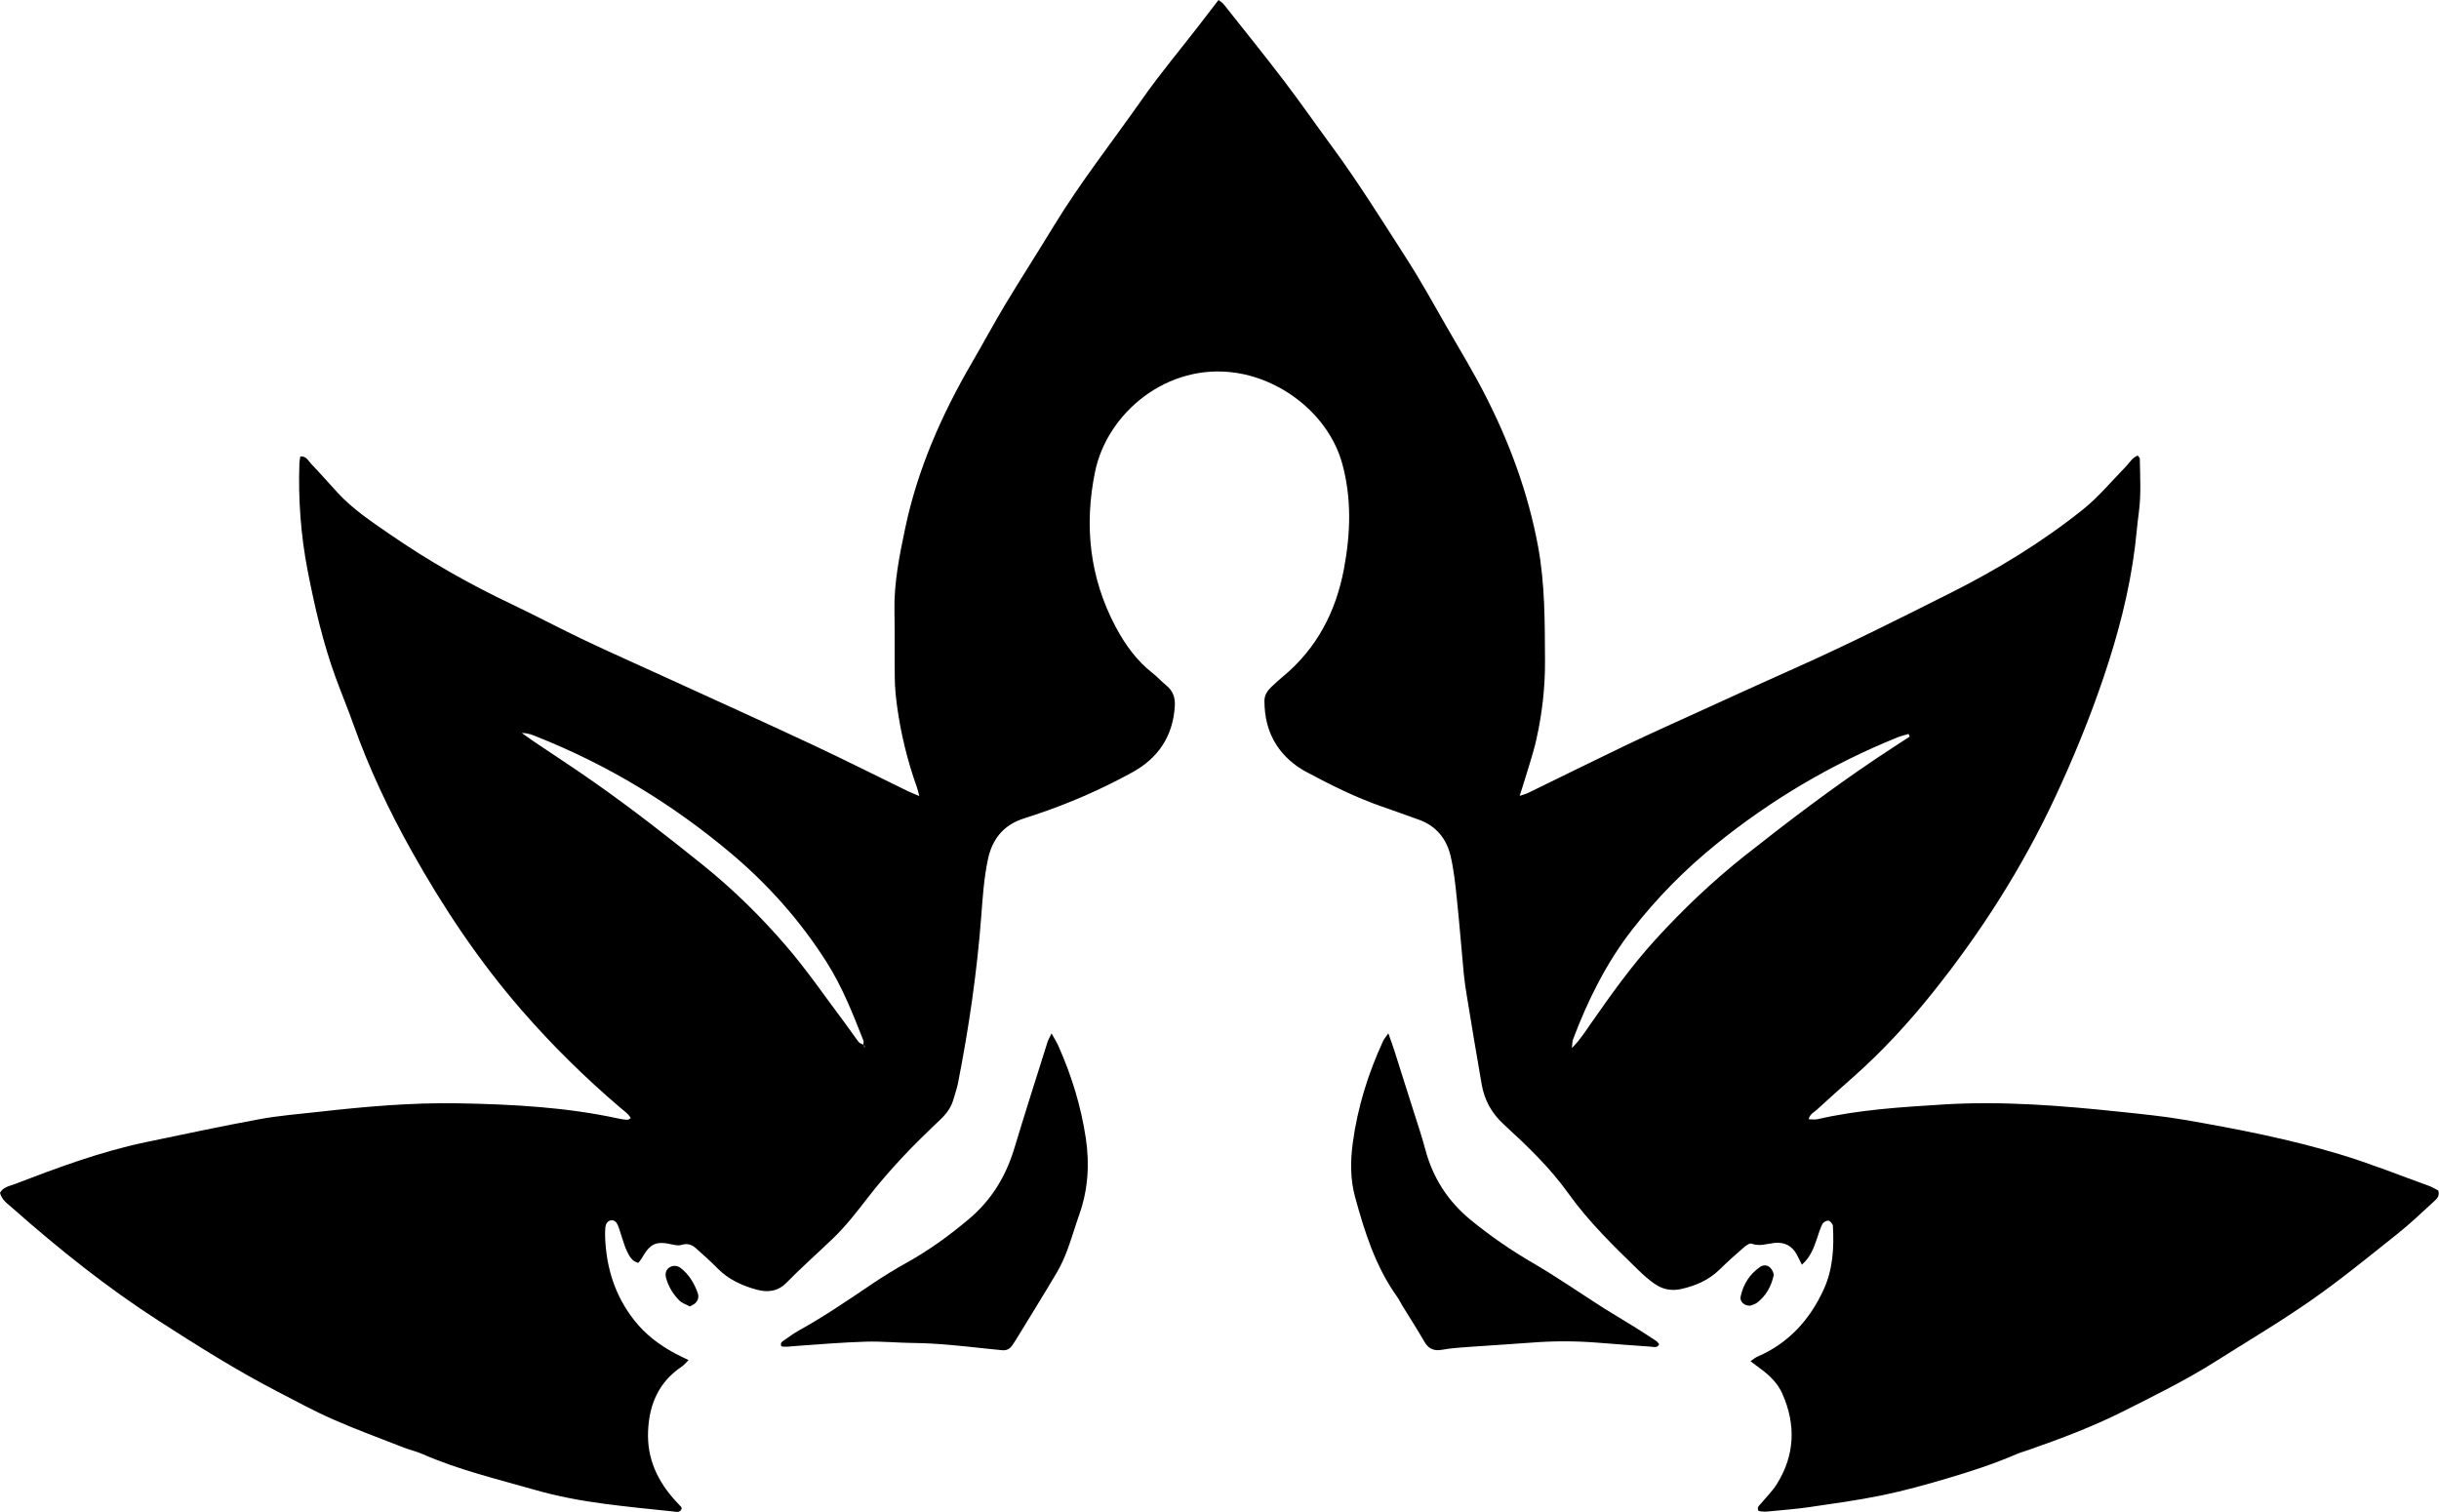 <?xml version="1.0" encoding="UTF-8"?><svg xmlns="http://www.w3.org/2000/svg" xmlns:xlink="http://www.w3.org/1999/xlink" height="253.4" preserveAspectRatio="xMidYMid meet" version="1.0" viewBox="0.0 0.0 408.7 253.4" width="408.7" zoomAndPan="magnify"><defs><clipPath id="a"><path d="M 0 0 L 408.66 0 L 408.66 253.379 L 0 253.379 Z M 0 0"/></clipPath></defs><g><g clip-path="url(#a)" id="change1_1"><path d="M 105.699 187.383 C 105.258 186.605 104.516 186.133 103.883 185.59 C 97.996 180.566 92.512 175.164 87.43 169.316 C 80.27 161.09 74.266 152.078 68.965 142.602 C 65.152 135.789 61.82 128.719 59.199 121.34 C 58.273 118.727 57.203 116.164 56.25 113.562 C 54.129 107.758 52.746 101.746 51.566 95.703 C 50.402 89.734 49.957 83.664 50.172 77.57 C 50.184 77.227 50.27 76.891 50.324 76.496 C 51.336 76.398 51.668 77.242 52.152 77.75 C 53.656 79.312 55.082 80.945 56.547 82.543 C 59.094 85.324 62.219 87.391 65.285 89.508 C 71.793 94.004 78.652 97.895 85.801 101.285 C 89.875 103.223 93.855 105.348 97.93 107.281 C 102.551 109.473 107.227 111.539 111.875 113.668 C 119.914 117.348 127.977 120.988 135.984 124.734 C 141.402 127.273 146.75 129.969 152.133 132.59 C 152.652 132.84 153.195 133.047 154.051 133.41 C 153.859 132.715 153.777 132.316 153.645 131.941 C 152.062 127.512 150.949 122.969 150.316 118.312 C 150.121 116.855 149.969 115.379 149.941 113.91 C 149.883 110.094 149.961 106.273 149.883 102.453 C 149.785 97.723 150.715 93.129 151.676 88.547 C 153.766 78.598 157.824 69.426 162.922 60.68 C 164.797 57.461 166.559 54.168 168.48 50.973 C 171.121 46.59 173.895 42.289 176.551 37.918 C 181.07 30.492 186.453 23.672 191.43 16.57 C 194.316 12.453 197.559 8.586 200.641 4.605 C 201.801 3.109 202.953 1.605 204.184 0.004 C 204.535 0.281 204.84 0.438 205.031 0.684 C 208.426 4.969 211.863 9.223 215.176 13.57 C 217.91 17.156 220.48 20.871 223.156 24.504 C 227.633 30.586 231.613 37 235.695 43.344 C 238.133 47.133 240.297 51.098 242.551 55.008 C 244.672 58.688 246.875 62.328 248.816 66.105 C 252.953 74.168 256.062 82.59 257.727 91.551 C 258.91 97.926 258.855 104.316 258.895 110.738 C 258.922 115.191 258.418 119.578 257.449 123.902 C 256.863 126.52 255.965 129.066 255.199 131.641 C 255.059 132.113 254.902 132.578 254.648 133.383 C 255.352 133.137 255.742 133.043 256.094 132.871 C 261.555 130.211 266.992 127.512 272.469 124.887 C 276.223 123.09 280.023 121.391 283.809 119.664 C 289.41 117.113 295.004 114.547 300.625 112.043 C 309.5 108.09 318.176 103.727 326.852 99.367 C 334.703 95.43 342.191 90.859 349.051 85.371 C 351.676 83.273 353.848 80.617 356.215 78.207 C 356.855 77.555 357.297 76.676 358.219 76.348 C 358.383 76.574 358.562 76.703 358.566 76.836 C 358.613 79.867 358.805 82.902 358.395 85.93 C 358.137 87.816 357.992 89.723 357.758 91.613 C 356.828 99.047 354.945 106.254 352.555 113.336 C 350.227 120.242 347.469 126.98 344.387 133.586 C 338.891 145.363 331.949 156.25 323.844 166.371 C 319.836 171.383 315.48 176.117 310.66 180.395 C 308.586 182.234 306.508 184.074 304.469 185.957 C 303.984 186.406 303.27 186.684 303.082 187.574 C 303.625 187.574 304.133 187.668 304.594 187.559 C 311.477 185.977 318.492 185.547 325.508 185.105 C 335.512 184.477 345.453 185.289 355.383 186.336 C 358.922 186.711 362.465 187.055 365.965 187.656 C 374.77 189.18 383.555 190.875 392.117 193.461 C 397.172 194.984 402.094 196.965 407.07 198.758 C 407.621 198.957 408.129 199.289 408.586 199.523 C 408.867 200.496 408.27 200.965 407.781 201.414 C 405.797 203.227 403.852 205.098 401.746 206.77 C 396.996 210.551 392.289 214.414 387.312 217.887 C 382.059 221.559 376.52 224.828 371.098 228.258 C 366.176 231.363 360.953 233.922 355.766 236.535 C 350.648 239.105 345.285 241.121 339.879 243.012 C 339.227 243.238 338.551 243.418 337.914 243.691 C 334.172 245.316 330.297 246.574 326.395 247.73 C 322.746 248.816 319.066 249.836 315.34 250.602 C 311.27 251.438 307.137 251.992 303.02 252.598 C 300.961 252.898 298.879 253.043 296.805 253.254 C 296.051 253.328 295.289 253.43 294.617 253.164 C 294.406 252.496 294.852 252.266 295.109 251.949 C 295.988 250.879 297.004 249.895 297.734 248.73 C 300.777 243.867 300.961 238.754 298.664 233.562 C 297.922 231.887 296.613 230.566 295.117 229.469 C 294.574 229.07 294.039 228.66 293.324 228.121 C 293.824 227.789 294.133 227.512 294.496 227.355 C 299.703 225.113 303.242 221.203 305.574 216.148 C 307.137 212.758 307.344 209.117 307.137 205.449 C 307.121 205.125 306.691 204.621 306.391 204.57 C 306.078 204.52 305.527 204.836 305.371 205.141 C 304.984 205.902 304.75 206.746 304.469 207.562 C 303.938 209.121 303.391 210.668 301.941 211.949 C 301.617 211.309 301.355 210.723 301.039 210.168 C 300.227 208.73 298.969 208.125 297.34 208.301 C 296.074 208.438 294.844 208.926 293.52 208.422 C 293.199 208.297 292.562 208.742 292.195 209.066 C 290.82 210.258 289.457 211.477 288.16 212.75 C 286.359 214.516 284.188 215.461 281.766 216.012 C 280.02 216.414 278.488 216.062 277.094 215.039 C 276.254 214.426 275.457 213.742 274.715 213.02 C 270.48 208.906 266.246 204.812 262.789 199.973 C 259.695 195.645 255.84 191.973 251.945 188.395 C 249.895 186.508 248.746 184.336 248.281 181.715 C 247.406 176.762 246.605 171.801 245.785 166.836 C 245.59 165.641 245.402 164.438 245.289 163.23 C 244.887 159.004 244.559 154.77 244.113 150.551 C 243.863 148.141 243.613 145.707 243.051 143.359 C 242.363 140.52 240.621 138.398 237.766 137.375 C 235.723 136.641 233.684 135.906 231.633 135.195 C 227.195 133.656 223.008 131.562 218.879 129.355 C 216.863 128.273 215.141 126.766 213.898 124.855 C 212.453 122.633 211.883 120.086 211.879 117.438 C 211.879 116.516 212.355 115.781 213 115.164 C 213.629 114.566 214.262 113.973 214.93 113.422 C 220.688 108.676 223.883 102.457 225.223 95.242 C 226.312 89.387 226.512 83.492 224.914 77.695 C 222.742 69.809 215.211 63.711 207.137 62.484 C 195.617 60.738 185.527 69.176 183.496 79.07 C 181.641 88.109 182.59 96.887 186.98 105.109 C 188.535 108.02 190.461 110.711 193.117 112.789 C 193.934 113.43 194.637 114.215 195.441 114.875 C 196.551 115.777 196.949 116.922 196.863 118.32 C 196.562 123.34 194.121 127.012 189.781 129.41 C 184.531 132.309 179.043 134.688 173.352 136.582 C 172.609 136.828 171.859 137.055 171.129 137.316 C 167.984 138.457 166.242 140.777 165.555 143.973 C 164.883 147.117 164.672 150.312 164.43 153.512 C 163.715 162.945 162.348 172.289 160.52 181.57 C 160.352 182.418 160.047 183.238 159.82 184.074 C 159.449 185.457 158.688 186.562 157.652 187.551 C 155.453 189.645 153.258 191.754 151.188 193.977 C 149.18 196.129 147.234 198.359 145.438 200.688 C 143.578 203.098 141.723 205.496 139.523 207.602 C 136.957 210.062 134.289 212.422 131.801 214.957 C 130.297 216.488 128.582 216.617 126.777 216.125 C 124.34 215.457 122.055 214.422 120.227 212.555 C 119.078 211.375 117.836 210.285 116.609 209.188 C 115.93 208.578 115.16 208.32 114.207 208.633 C 113.762 208.777 113.199 208.688 112.723 208.578 C 109.902 207.93 108.965 208.348 107.473 210.977 C 107.352 211.191 107.164 211.375 106.957 211.641 C 105.902 211.383 105.453 210.516 105.062 209.695 C 104.648 208.844 104.406 207.906 104.098 207.008 C 103.902 206.434 103.754 205.84 103.512 205.289 C 103.293 204.793 102.902 204.391 102.301 204.531 C 101.734 204.664 101.496 205.16 101.441 205.699 C 101.387 206.215 101.383 206.738 101.398 207.258 C 101.578 212.43 103.043 217.148 106.281 221.262 C 108.141 223.625 110.465 225.398 113.09 226.805 C 113.773 227.172 114.48 227.492 115.383 227.934 C 114.941 228.363 114.656 228.75 114.281 229 C 110.414 231.582 108.793 235.289 108.598 239.828 C 108.395 244.473 110.199 248.258 113.246 251.586 C 113.535 251.906 113.84 252.211 114.129 252.531 C 114.188 252.594 114.203 252.688 114.246 252.777 C 113.98 253.617 113.254 253.352 112.73 253.297 C 108.934 252.91 105.133 252.527 101.348 252.031 C 97.395 251.508 93.469 250.785 89.629 249.684 C 83.305 247.871 76.891 246.352 70.836 243.699 C 69.809 243.246 68.695 242.996 67.645 242.59 C 63.688 241.043 59.691 239.578 55.805 237.871 C 52.637 236.48 49.586 234.805 46.504 233.215 C 39.641 229.664 33.113 225.551 26.621 221.371 C 17.914 215.766 9.863 209.324 2.113 202.477 C 1.289 201.746 0.293 201.113 0 199.906 C 0.516 198.934 1.543 198.793 2.391 198.469 C 9.602 195.703 16.836 193.004 24.418 191.418 C 30.785 190.086 37.148 188.73 43.547 187.551 C 46.781 186.957 50.078 186.703 53.352 186.336 C 61.117 185.461 68.91 184.766 76.723 184.902 C 85.836 185.062 94.938 185.539 103.887 187.508 C 104.309 187.598 104.742 187.641 105.176 187.66 C 105.309 187.664 105.449 187.52 105.699 187.383 Z M 144.727 175.09 C 144.727 175.23 144.723 175.367 144.723 175.508 C 144.812 175.473 144.902 175.438 144.992 175.402 C 144.887 175.312 144.777 175.223 144.672 175.133 C 144.676 174.875 144.758 174.586 144.672 174.363 C 142.895 169.848 141.117 165.336 138.492 161.207 C 134.078 154.266 128.676 148.195 122.391 142.922 C 112.621 134.719 101.844 128.18 89.973 123.469 C 89.266 123.184 88.578 122.852 87.434 122.844 C 88.25 123.418 88.785 123.816 89.34 124.188 C 92.789 126.516 96.281 128.781 99.684 131.176 C 105.859 135.516 111.805 140.156 117.688 144.887 C 122.781 148.98 127.434 153.543 131.676 158.465 C 135.238 162.594 138.328 167.129 141.613 171.492 C 142.395 172.531 143.113 173.621 143.906 174.652 C 144.078 174.875 144.449 174.945 144.727 175.09 Z M 319.996 123.453 C 319.941 123.301 319.887 123.148 319.828 122.996 C 319.195 123.191 318.539 123.34 317.926 123.59 C 306.914 128.047 296.797 134.02 287.562 141.496 C 282.352 145.719 277.672 150.441 273.539 155.75 C 269.172 161.359 266.07 167.617 263.578 174.223 C 263.465 174.516 263.492 174.863 263.398 175.648 C 264.863 174.164 265.703 172.777 266.629 171.457 C 270.008 166.617 273.441 161.805 277.422 157.441 C 282.047 152.375 287.004 147.656 292.402 143.383 C 299.551 137.727 306.801 132.227 314.367 127.145 C 316.23 125.895 318.121 124.684 319.996 123.453" fill-rule="evenodd"/></g><g id="change1_2"><path d="M 176.207 173.184 C 176.738 174.156 177.102 174.723 177.371 175.328 C 179.566 180.266 181.145 185.395 181.945 190.734 C 182.594 195.074 182.336 199.379 180.848 203.562 C 180.152 205.523 179.586 207.527 178.855 209.477 C 178.371 210.77 177.805 212.055 177.102 213.242 C 174.848 217.047 172.516 220.805 170.211 224.578 C 170.031 224.871 169.824 225.152 169.637 225.441 C 169.219 226.086 168.637 226.363 167.867 226.273 C 167.008 226.176 166.141 226.105 165.281 226.012 C 161.23 225.574 157.188 225.113 153.105 225.07 C 150.418 225.039 147.73 224.766 145.051 224.848 C 141.156 224.969 137.266 225.289 133.379 225.57 C 132.531 225.629 131.703 225.781 130.938 225.637 C 130.691 225.051 131.047 224.852 131.305 224.672 C 132.156 224.074 133 223.457 133.906 222.953 C 138.16 220.594 142.16 217.852 146.188 215.133 C 148.055 213.875 149.98 212.695 151.949 211.602 C 155.68 209.531 159.09 207.051 162.355 204.301 C 166.148 201.105 168.547 197.145 169.965 192.461 C 171.77 186.488 173.672 180.547 175.543 174.594 C 175.645 174.27 175.828 173.977 176.207 173.184" fill-rule="evenodd"/></g><g id="change1_3"><path d="M 232.645 173.176 C 233.09 174.445 233.383 175.238 233.641 176.043 C 234.719 179.422 235.797 182.805 236.859 186.191 C 237.539 188.336 238.262 190.473 238.84 192.648 C 240.105 197.418 242.648 201.336 246.453 204.457 C 249.742 207.156 253.227 209.543 256.91 211.691 C 260.949 214.043 264.797 216.719 268.742 219.234 C 270.273 220.211 271.852 221.113 273.395 222.074 C 274.789 222.941 276.172 223.836 277.547 224.738 C 277.746 224.867 277.867 225.105 278.023 225.293 C 277.684 225.957 277.102 225.719 276.652 225.688 C 273.629 225.484 270.609 225.242 267.59 225.008 C 263.953 224.723 260.32 224.719 256.684 225.004 C 253.23 225.273 249.77 225.461 246.316 225.715 C 244.766 225.828 243.199 225.922 241.672 226.199 C 240.27 226.457 239.371 226.055 238.664 224.824 C 237.496 222.797 236.227 220.832 235.008 218.836 C 234.691 218.32 234.43 217.762 234.078 217.273 C 230.484 212.242 228.672 206.461 227.066 200.598 C 226.254 197.625 226.277 194.559 226.68 191.562 C 227.48 185.605 229.254 179.902 231.777 174.438 C 231.914 174.137 232.152 173.883 232.645 173.176" fill-rule="evenodd"/></g><g id="change1_4"><path d="M 293.289 218.816 C 292.285 218.883 291.504 218.094 291.672 217.312 C 292.113 215.223 293.199 213.504 294.977 212.297 C 295.492 211.945 296.203 211.992 296.648 212.465 C 296.965 212.801 297.297 213.406 297.203 213.797 C 296.789 215.578 295.938 217.16 294.453 218.301 C 294.066 218.602 293.531 218.715 293.289 218.816" fill-rule="evenodd"/></g><g id="change1_5"><path d="M 115.578 218.945 C 114.973 218.605 114.273 218.391 113.82 217.934 C 112.789 216.891 112.027 215.645 111.621 214.211 C 111.398 213.426 111.605 212.773 112.18 212.406 C 112.762 212.031 113.488 212.055 114.09 212.523 C 115.484 213.617 116.352 215.086 116.926 216.727 C 117.137 217.328 116.984 217.934 116.52 218.387 C 116.297 218.609 115.965 218.723 115.578 218.945" fill-rule="evenodd"/></g><g id="change1_6"><path d="M 144.672 175.133 C 144.777 175.223 144.887 175.312 144.992 175.402 C 144.902 175.438 144.812 175.473 144.723 175.508 C 144.723 175.367 144.727 175.23 144.727 175.09 C 144.727 175.09 144.672 175.133 144.672 175.133" fill-rule="evenodd"/></g></g></svg>